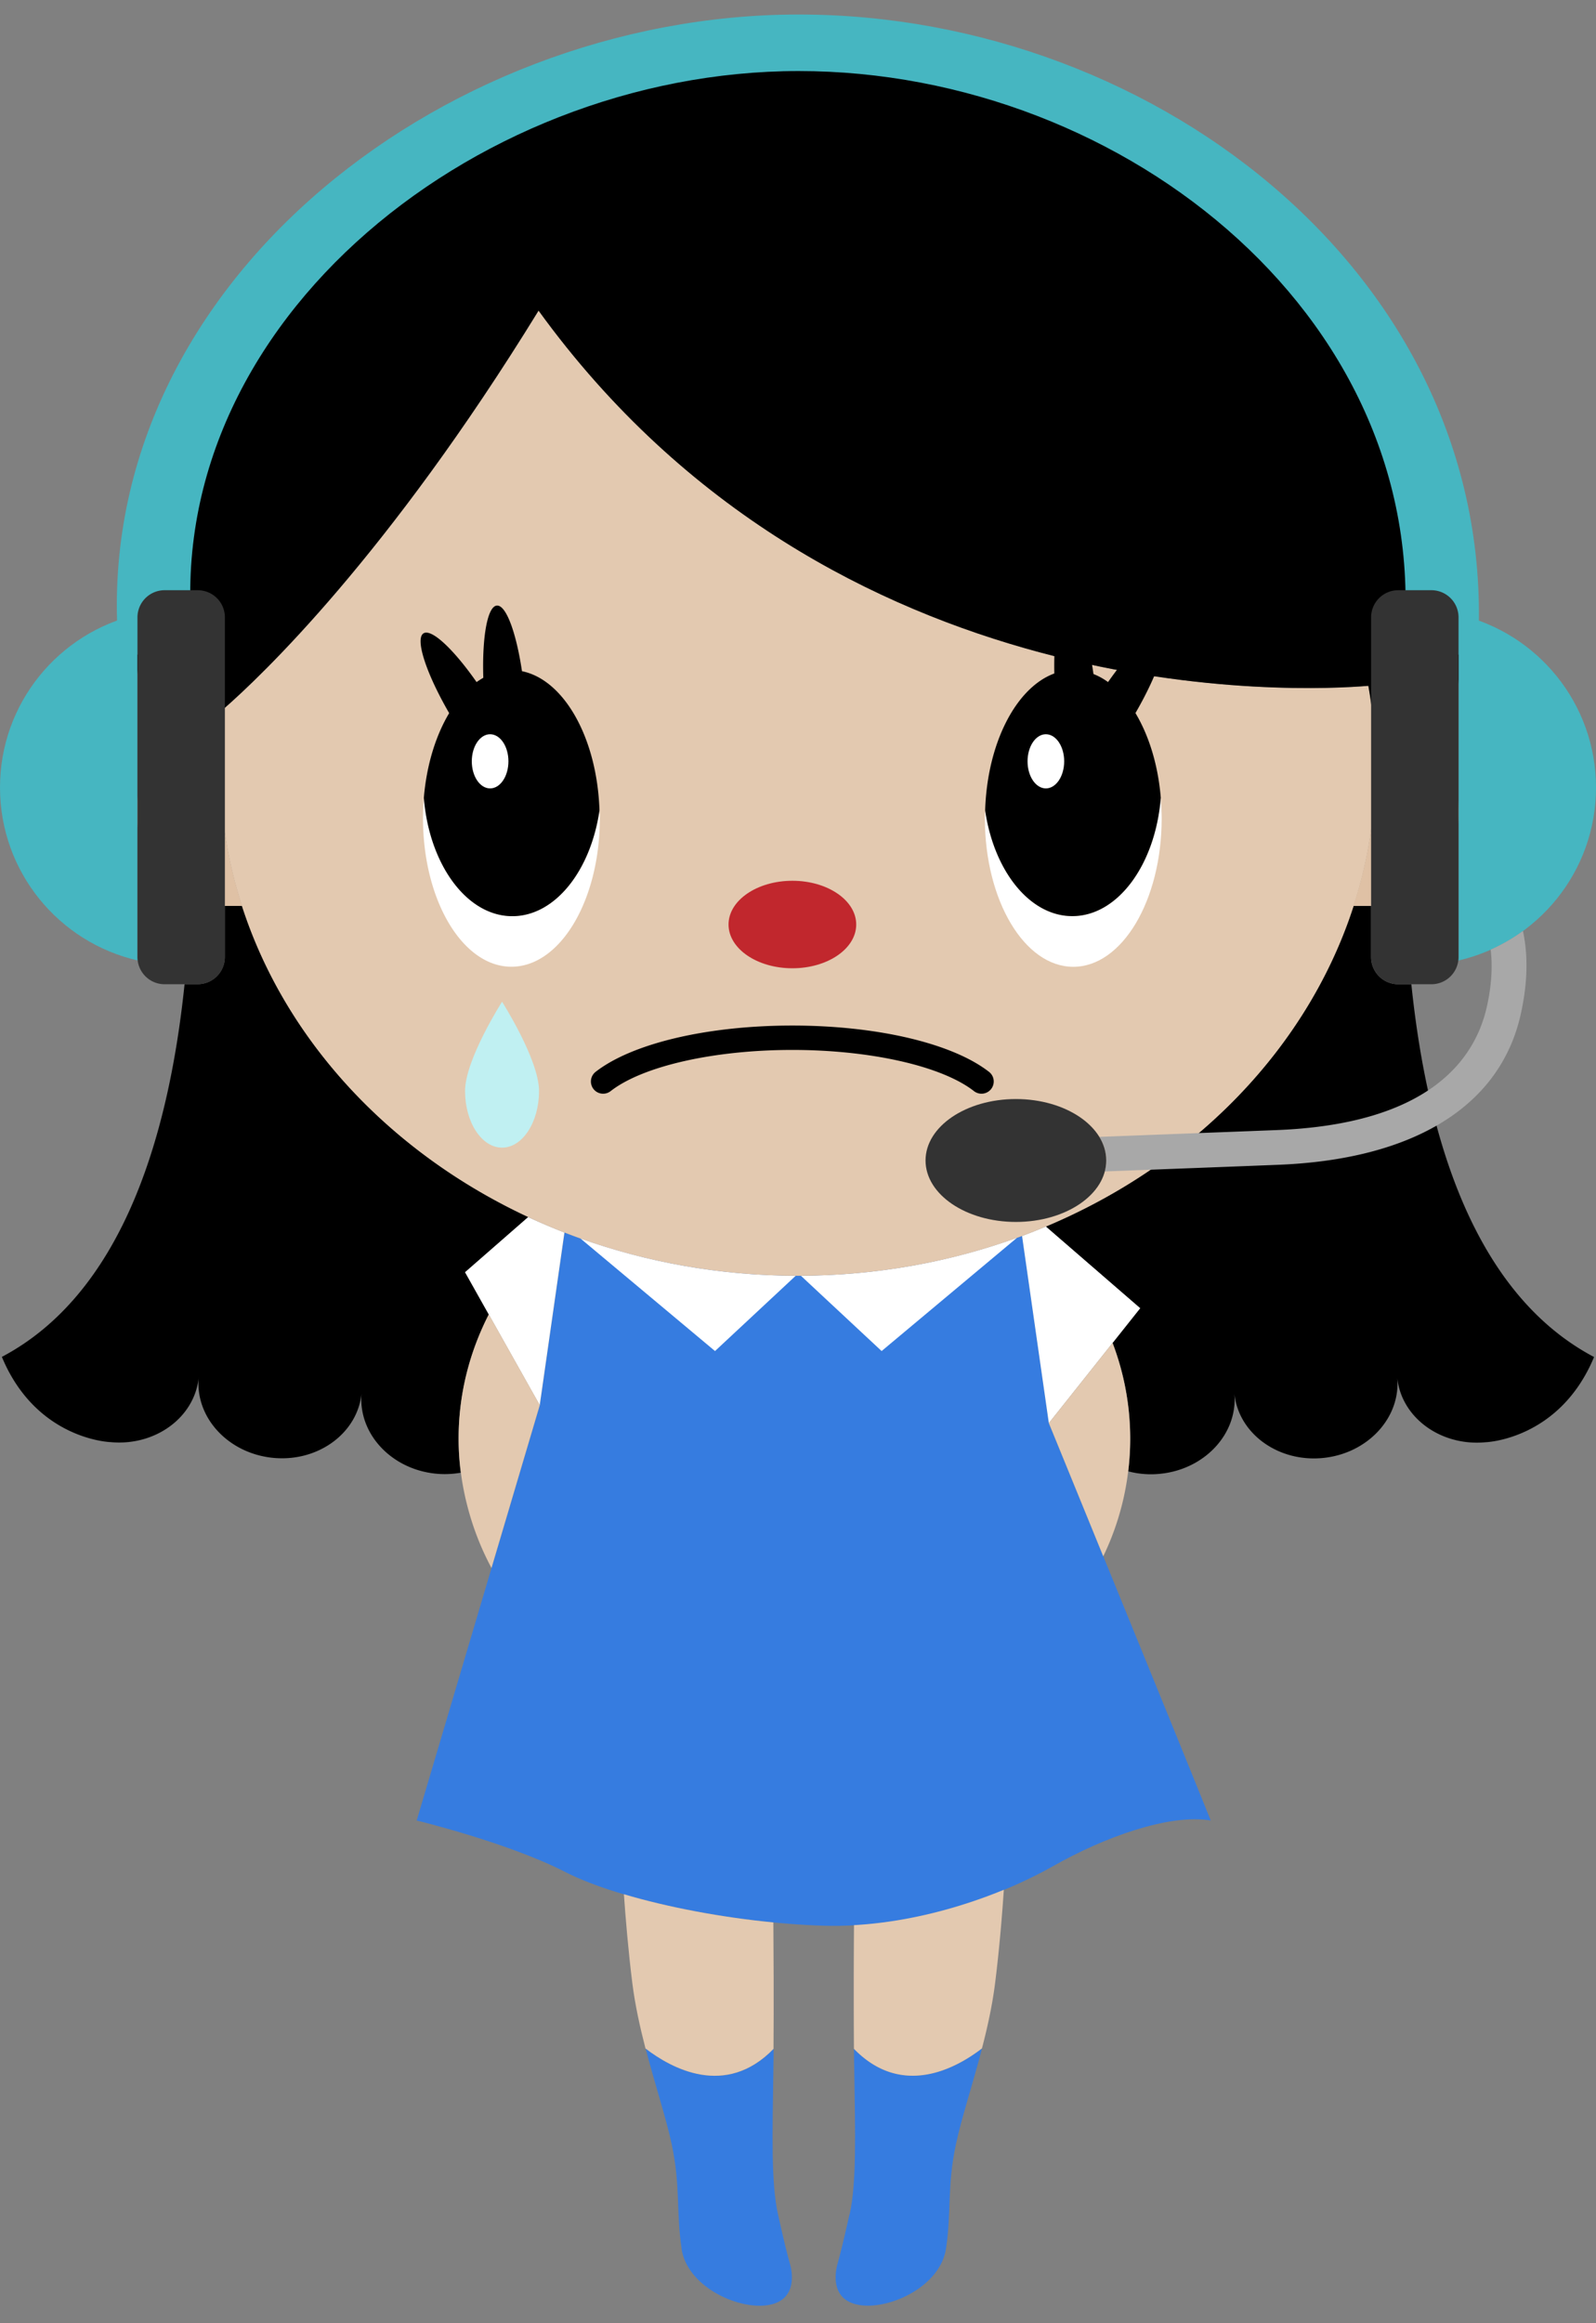 <svg width="220" height="320" viewBox="0 0 220 320" fill="none" xmlns="http://www.w3.org/2000/svg"><rect x="0" y="0" width="220" height="320" fill="#808080" stroke="none"/><path d="M63.513 202.87a36.62 36.62 0 0 1-.296-4.716c0-6.103 1.501-11.89 4.16-17.103l-3.27-5.815 8.713-7.605c-19.006-8.857-33.46-24.276-39.456-42.852H30.99v7.04a3.74 3.74 0 0 1-3.74 3.74h-1.808c-2.286 22.01-9.039 42.805-25.185 51.337C5.003 198.317 15.2 198.632 15.2 198.632c6.198.603 11.66-3.405 12.196-8.943-.536 5.538 4.056 10.512 10.254 11.115 6.198.602 11.66-3.406 12.195-8.934-.535 5.538 4.056 10.512 10.254 11.114 1.167.115 2.315.058 3.406-.134l.01.02ZM194.547 135.569h-1.808a3.74 3.74 0 0 1-3.74-3.74v-7.04h-2.439c-6.303 19.522-21.952 35.563-42.403 44.153l13.009 11.258-3.797 4.773a37.104 37.104 0 0 1 2.429 13.181c0 1.521-.095 3.023-.277 4.505 1.368.364 2.85.498 4.371.344 6.199-.602 10.79-5.576 10.254-11.114.536 5.538 5.998 9.536 12.196 8.934 6.198-.603 10.789-5.577 10.254-11.115.535 5.538 5.997 9.536 12.195 8.943 0 0 10.187-.315 14.941-11.736-16.146-8.532-22.899-29.327-25.185-51.337v-.009Z" fill="#000"/><path d="M140.886 170.243c-9.508 3.529-19.953 5.49-30.924 5.49-10.972 0-22.316-2.143-32.149-5.969l-3.405 23.78-16.969 57.209s12.588 3.051 20.403 7.059c7.815 4.008 23.262 7.059 35.659 7.432 12.396.383 24.602-4.199 31.651-8.197 7.05-3.998 16.022-7.25 21.742-6.294-5.529-13.726-22.306-54.723-22.306-54.723l-3.692-25.778-.01-.009Z" fill="#367CE0"/><path d="m72.82 167.631-8.714 7.605 10.292 18.308 3.406-23.78a85.643 85.643 0 0 1-4.993-2.123l.01-.01ZM140.886 170.243l3.692 25.778 12.588-15.831-12.999-11.248a92.114 92.114 0 0 1-3.281 1.301Z" fill="#fff"/><path d="m74.408 193.543-7.03-12.501c-2.67 5.213-4.161 11-4.161 17.102 0 6.103 1.626 12.435 4.534 17.83l6.657-22.44v.009ZM153.369 184.964l-8.791 11.057s3.329 8.121 7.499 18.346a37.254 37.254 0 0 0 3.712-16.213c0-4.61-.861-9.039-2.43-13.181l.01-.009Z" fill="#E3C9B0"/><path d="M93.94 309.723c.775 5.165 7.557 8.331 11.689 7.814 4.132-.516 3.682-4.199 3.29-5.614-.392-1.416-.708-2.583-1.674-6.906-.966-4.324-.774-11.106-.641-19.753.01-.956.029-1.98.039-3.051-6.61 6.791-14.07 2.698-17.648-.057 1.291 4.974 2.831 9.575 3.606 13.238 1.224 5.806.583 9.163 1.358 14.329h-.019Z" fill="#367CE0"/><path d="M86.001 260.902c.22 3.166.593 7.681 1.157 12.215.383 3.06 1.062 6.112 1.818 9.039 3.577 2.745 11.038 6.848 17.648.057.047-6.169.009-13.697-.02-17.418-7.106-.689-14.52-2.076-20.603-3.884v-.009Z" fill="#E3C9B0"/><path d="M117.097 305.007c-.966 4.323-1.291 5.49-1.673 6.906-.383 1.416-.842 5.098 3.29 5.615 4.132.516 10.914-2.65 11.689-7.815.775-5.165.134-8.523 1.358-14.329.775-3.654 2.315-8.264 3.606-13.238-3.577 2.745-11.038 6.849-17.648.058 0 1.061.019 2.094.039 3.051.133 8.647.325 15.429-.641 19.752h-.02Z" fill="#367CE0"/><path d="M117.719 265.177a1242.17 1242.17 0 0 0-.009 17.026c6.609 6.792 14.07 2.698 17.647-.057.766-2.927 1.435-5.978 1.818-9.039.602-4.821.985-9.623 1.196-12.808-5.835 2.401-13.095 4.448-20.652 4.869v.009Z" fill="#E3C9B0"/><path d="m80.004 170.578 18.556 15.514 11.124-10.368c-10.502-.029-20.507-1.866-29.68-5.146ZM110.402 175.724l11.124 10.368 18.672-15.61c-9.202 3.329-19.255 5.194-29.796 5.242Z" fill="#fff"/><path d="M74.245 42.786C53.431 76.637 36.003 93.128 30.82 97.652a63.023 63.023 0 0 0-.507 7.872c0 38.768 35.66 70.199 79.659 70.199 44 0 79.659-31.431 79.659-70.199 0-3.768-.344-7.46-.994-11.067-8.743.737-73.882 4.2-114.381-51.68l-.01.009Z" fill="#E3C9B0"/><path d="M70.639 126.185c-6.284 0-11.46-7.116-12.196-16.308a34.401 34.401 0 0 0-.134 2.84c0 11.287 5.453 20.441 12.187 20.441 6.733 0 12.186-9.154 12.186-20.441 0-.373-.02-.746-.039-1.109-1.205 8.331-6.121 14.577-12.014 14.577h.01Z" fill="#fff"/><path d="M71.95 92.44c-.785-5.252-2.162-9.06-3.425-9.03-1.32.028-2.085 4.285-1.903 9.947a10.81 10.81 0 0 0-.928.594c-3.118-4.458-6.141-7.337-7.28-6.734-1.262.679.297 5.48 3.502 11.01-1.846 3.079-3.11 7.125-3.492 11.659.737 9.183 5.912 16.309 12.196 16.309 5.883 0 10.8-6.246 12.014-14.578-.325-9.947-4.878-18.001-10.694-19.168l.01-.01Z" fill="#000"/><path d="M67.559 108.595c1.395 0 2.525-1.67 2.525-3.731 0-2.06-1.13-3.73-2.525-3.73s-2.525 1.67-2.525 3.73c0 2.061 1.13 3.731 2.525 3.731ZM160.007 109.886c-.737 9.183-5.911 16.309-12.196 16.309-5.882 0-10.799-6.246-12.014-14.578-.009.373-.038.737-.038 1.11 0 11.287 5.452 20.441 12.186 20.441s12.186-9.154 12.186-20.441c0-.966-.057-1.904-.134-2.841h.01Z" fill="#fff"/><path d="M160.016 87.216c-1.128-.602-4.16 2.277-7.279 6.734a8.87 8.87 0 0 0-2.008-1.11c-.766-5.451-2.191-9.46-3.482-9.43-1.282.028-2.028 3.988-1.913 9.354-5.261 1.933-9.24 9.556-9.537 18.844 1.206 8.331 6.122 14.577 12.014 14.577 6.285 0 11.459-7.116 12.196-16.308-.373-4.534-1.645-8.58-3.491-11.66 3.204-5.53 4.763-10.33 3.5-11.01v.01Z" fill="#000"/><path d="M144.167 108.595c1.394 0 2.525-1.67 2.525-3.731 0-2.06-1.131-3.73-2.525-3.73-1.395 0-2.525 1.67-2.525 3.73 0 2.061 1.13 3.731 2.525 3.731Z" fill="#fff"/><path d="M109.225 133.369c4.86 0 8.8-2.698 8.8-6.026 0-3.329-3.94-6.026-8.8-6.026-4.86 0-8.8 2.697-8.8 6.026 0 3.328 3.94 6.026 8.8 6.026Z" fill="#C1272D"/><path d="M30.312 105.534c0-2.21.134-4.39.354-6.543h-1.425c-5.72 0-10.388 5.806-10.388 12.894s4.677 12.894 10.388 12.894h4.132c-1.98-6.122-3.06-12.569-3.06-19.245ZM190.692 98.991h-1.425a61.79 61.79 0 0 1 .354 6.543 62.305 62.305 0 0 1-3.061 19.245h4.132c5.72 0 10.388-5.806 10.388-12.894 0-7.097-4.677-12.894-10.388-12.894Z" fill="#DFC1A5"/><path d="M189.276 99.135c0-.048 0-.096-.009-.144h1.425c3.979 0 7.451 2.812 9.192 6.916.335-3.797.565-7.652 1.091-11.536 7.078-52.178-40.681-90.86-90.87-90.86-50.189 0-99.277 40.03-90.87 90.86.613 3.693.775 7.394 1.034 11.029 1.808-3.826 5.146-6.418 8.962-6.418h1.425c0 .067 0 .124-.019.191.058-.507.106-1.014.172-1.52 5.185-4.525 22.603-21.016 43.427-54.867 40.499 55.88 105.638 52.418 114.38 51.68.278 1.54.488 3.1.651 4.669h.009Z" fill="#000"/><path d="M110.105 2C60.337 2 11.622 40.452 16.433 90.172H26.83C20.498 45.856 64.795 9.786 110.096 9.786s88.44 34.923 83.227 80.377h10.33C207.393 39.218 159.921 2 110.105 2Z" fill="#46B6C1"/><path d="M18.949 131.819V85.036c0-.134.028-.268.038-.402C8.121 87.12 0 96.839 0 108.47c0 11.632 8.12 21.35 18.997 23.827-.02-.153-.048-.315-.048-.478Z" fill="#46B6C1"/><path d="M22.689 135.569h4.572a3.74 3.74 0 0 0 3.74-3.74V85.036a3.74 3.74 0 0 0-3.74-3.74h-4.572a3.74 3.74 0 0 0-3.74 3.74v46.793a3.74 3.74 0 0 0 3.74 3.74Z" fill="#333"/><path d="M201.013 84.643c.019.134.038.268.038.402v46.784c0 .162-.028.315-.047.478C211.879 129.83 220 120.102 220 108.48c0-11.622-8.121-21.35-18.987-23.827v-.01Z" fill="#46B6C1"/><path d="M197.311 81.296h-4.572a3.74 3.74 0 0 0-3.74 3.74v46.793a3.74 3.74 0 0 0 3.74 3.74h4.572a3.74 3.74 0 0 0 3.74-3.74V85.036a3.74 3.74 0 0 0-3.74-3.74Z" fill="#333"/><path d="M205.48 130.786c.258 2.152.172 4.764-.526 7.882-1.636 7.289-7.978 16.165-28.954 16.988-5.108.201-15.027.574-24.458.937.612 1.004.956 2.095.956 3.252 0 .517-.076 1.024-.21 1.512 9.259-.354 18.901-.718 23.903-.919 18.729-.736 30.609-8.092 33.431-20.718 1.042-4.658.966-8.446.306-11.488a24.9 24.9 0 0 1-4.439 2.564l-.009-.01Z" fill="#A8A8A8"/><path d="M140.035 168.31c6.878 0 12.454-3.79 12.454-8.465s-5.576-8.465-12.454-8.465c-6.878 0-12.454 3.79-12.454 8.465s5.576 8.465 12.454 8.465Z" fill="#333"/><path d="M74.303 150.27c0 4.314-2.286 7.806-5.099 7.806-2.812 0-5.098-3.492-5.098-7.806 0-4.313 5.099-12.291 5.099-12.291s5.098 7.987 5.098 12.291Z" fill="#C0F0F2"/><path d="M109.225 141.26c11.679 0 22.067 2.449 27.108 6.38.737.574.861 1.626.287 2.363a1.687 1.687 0 0 1-2.363.287c-4.409-3.444-14.233-5.673-25.041-5.673-10.81 0-20.632 2.229-25.042 5.673a1.687 1.687 0 0 1-2.363-.287 1.688 1.688 0 0 1 .287-2.363c5.041-3.931 15.429-6.38 27.108-6.38h.019Z" fill="#000"/></svg>